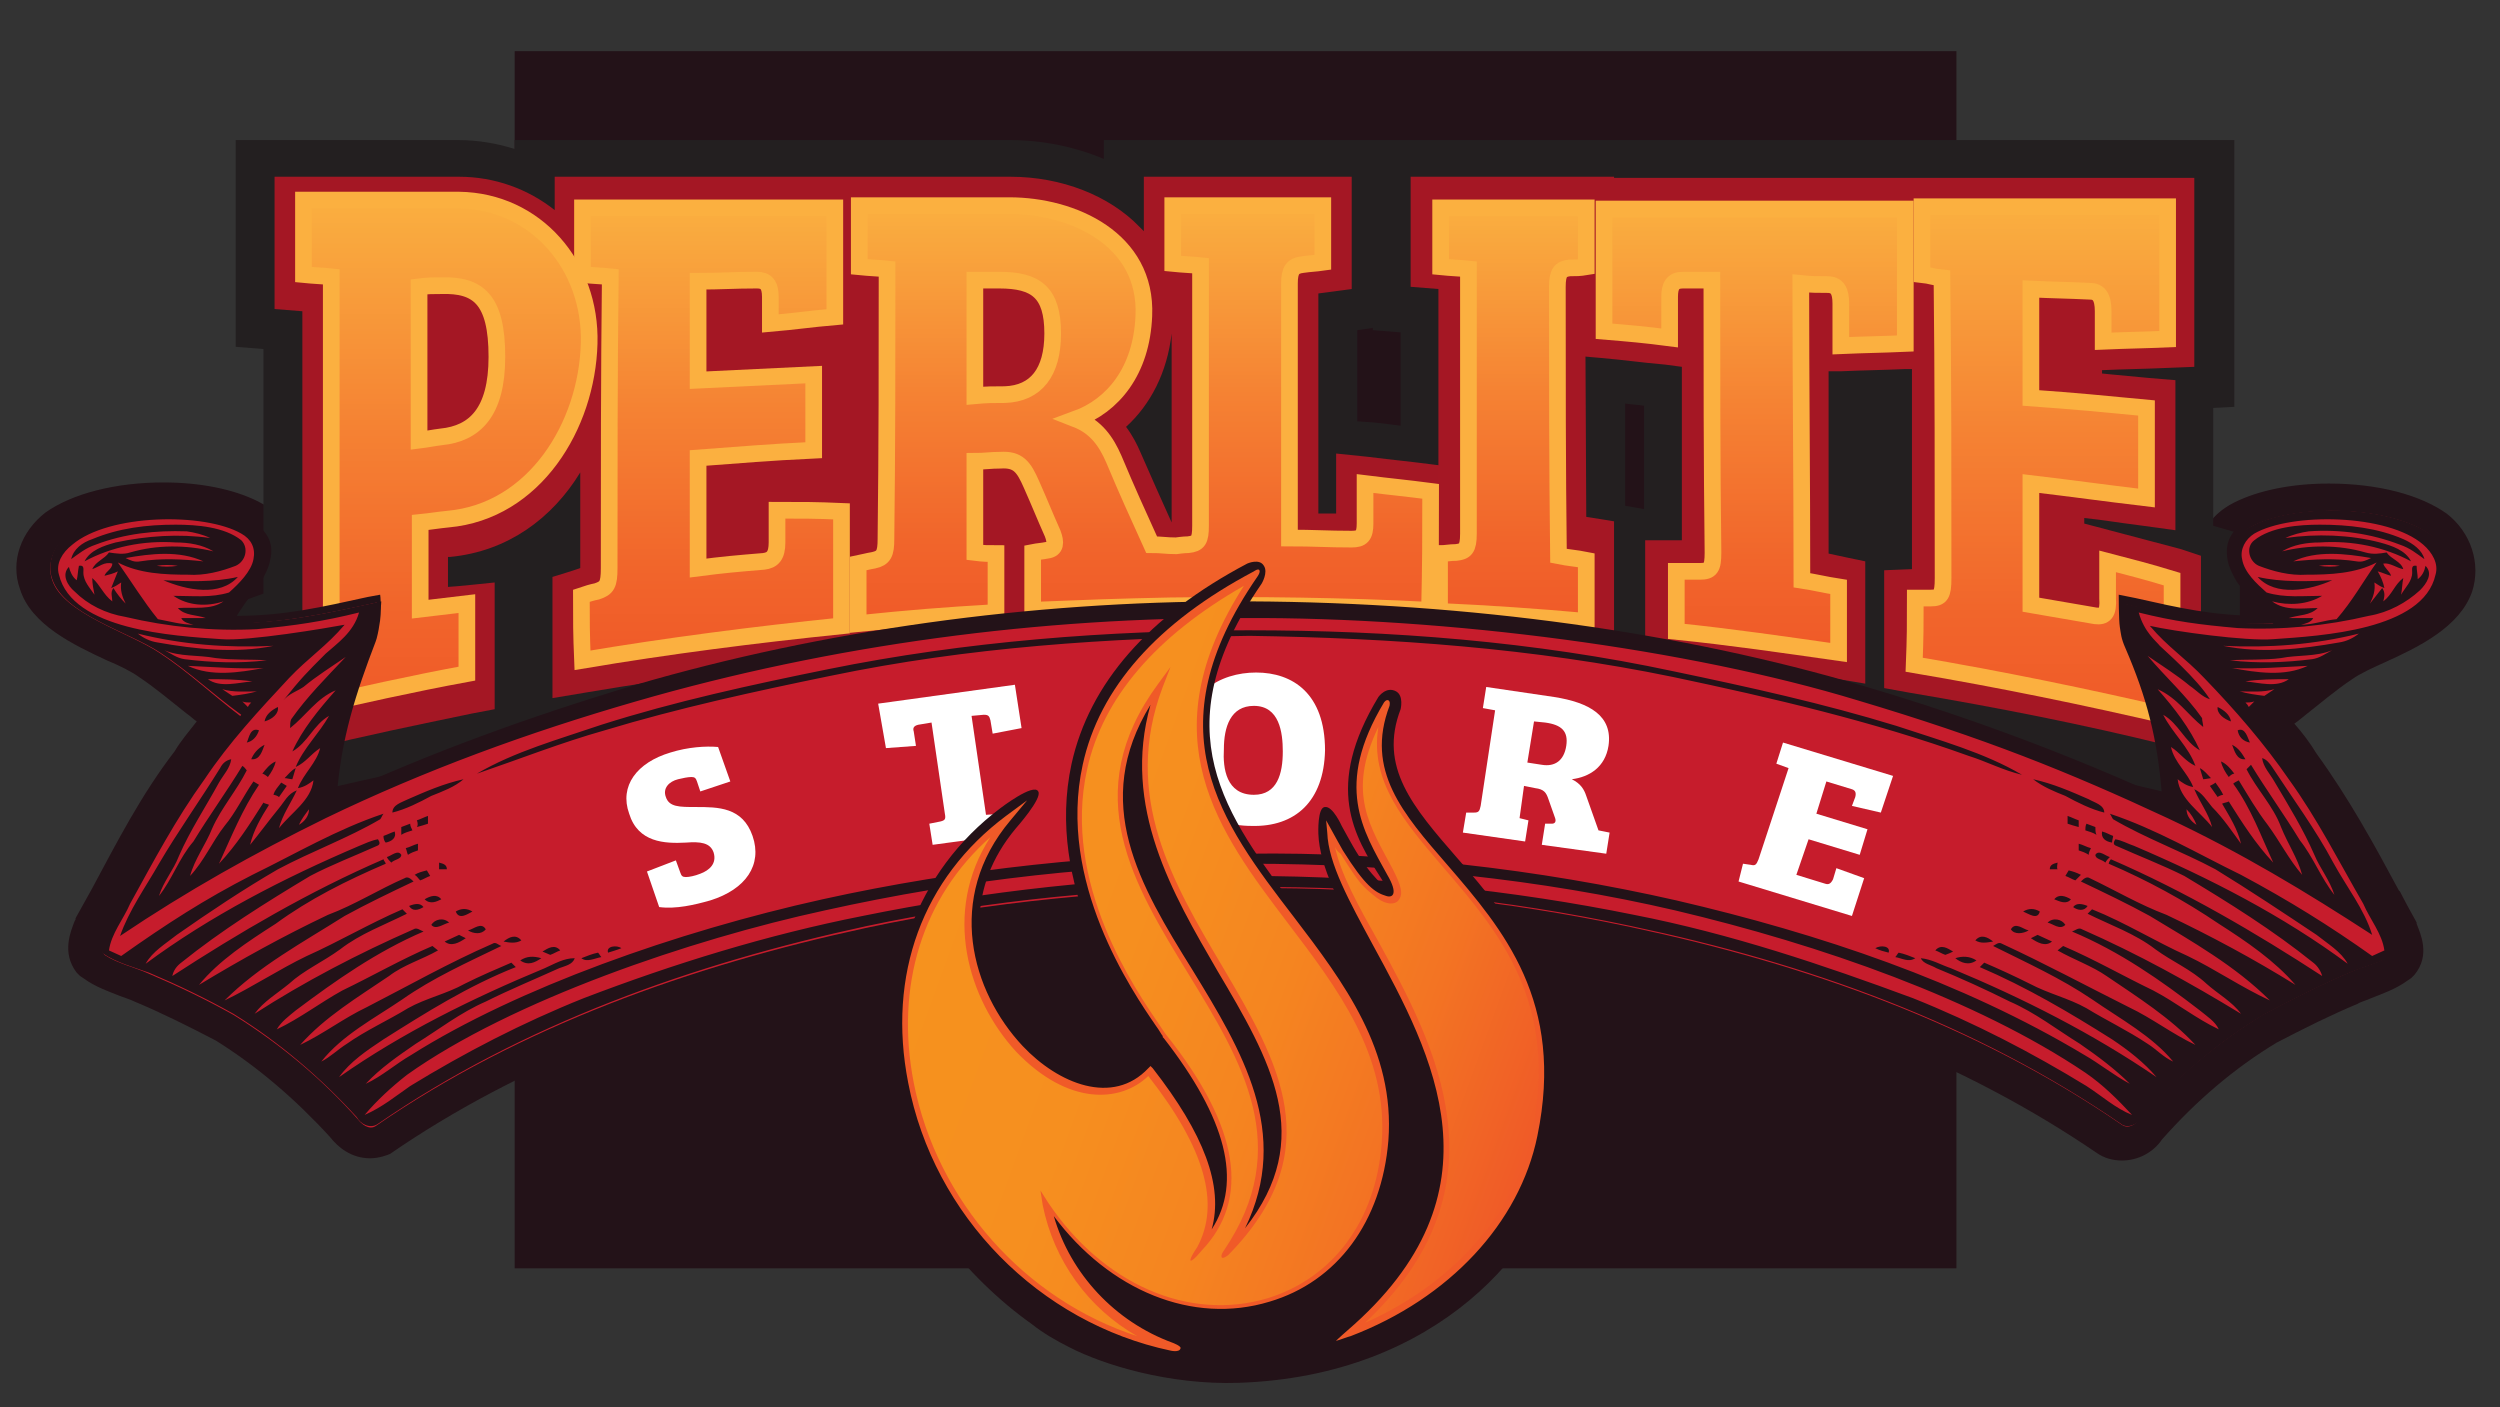 <?xml version="1.0" encoding="utf-8"?>
<!-- Generator: Adobe Illustrator 27.4.0, SVG Export Plug-In . SVG Version: 6.00 Build 0)  -->
<svg version="1.1" id="Layer_1" xmlns="http://www.w3.org/2000/svg" xmlns:xlink="http://www.w3.org/1999/xlink" x="0px" y="0px"
	 viewBox="0 0 224.9 126.6" style="enable-background:new 0 0 224.9 126.6;" xml:space="preserve">
<rect x="0" y="0" width="224.9" height="126.6" fill="#333333" stroke="none"/>
<style type="text/css">
	.st0{fill-rule:evenodd;clip-rule:evenodd;fill:#231218;}
	.st1{fill:#231F20;}
	.st2{fill:#A41724;}
	.st3{fill:#A51724;}
	.st4{fill:url(#SVGID_1_);stroke:#FBB040;stroke-width:1.5;stroke-miterlimit:10;}
	
		.st5{fill:url(#SVGID_00000029045894985565385370000004464996091279584680_);stroke:#FBB040;stroke-width:1.5;stroke-miterlimit:10;}
	
		.st6{fill:url(#SVGID_00000094596629006260725300000010204947773510356368_);stroke:#FBB040;stroke-width:1.5;stroke-miterlimit:10;}
	
		.st7{fill:url(#SVGID_00000075873068077401334520000002390900293666689681_);stroke:#FBB040;stroke-width:1.5;stroke-miterlimit:10;}
	
		.st8{fill:url(#SVGID_00000065035152902316800220000009711658421125064613_);stroke:#FBB040;stroke-width:1.5;stroke-miterlimit:10;}
	
		.st9{fill:url(#SVGID_00000097460162990779386420000002268184674973080981_);stroke:#FBB040;stroke-width:1.5;stroke-miterlimit:10;}
	.st10{fill-rule:evenodd;clip-rule:evenodd;fill:#C61C2C;}
	.st11{fill:#FFFFFF;}
	.st12{fill-rule:evenodd;clip-rule:evenodd;fill:url(#XMLID_00000006692234733985342140000005447642832632319645_);}
	.st13{fill:#F05A28;}
</style>
<rect x="46.3" y="4.6" class="st0" width="129.7" height="109.5"/>
<path class="st0" d="M132,78.2c-4.5-4.9-6.1-7.1-4.7-10.5l-4.7-3.1c-1.9,2.6-2.8,4.9-3.2,7c-1.9-2.9-3.3-5.8-3.8-8.8l-3.7,0.2
	c0.5-1.7,1.5-3.5,3.1-5.4l-3.2-4.8c-9.5,4.8-15.2,11.1-16.8,18.6c-0.5,2.5-0.6,4.9-0.4,7.1l-1.5-2c-8.9,6.3-14.9,14.8-13.1,24.8
	c1.2,6.6,7,13.7,12.8,17.8c1,0.8,2.2,1.5,3.4,2.1c3.1,1.6,9,3.4,15.2,3.2c18.1-0.6,27.5-12.3,29.4-20.6
	C143.6,90.9,136.9,83.6,132,78.2z M95.3,82.7c1.6,5.7,4.8,10.3,6.4,12.6l-0.2,0.2c-0.8,0.8-1.6,1.2-2.6,1.2c-2.1,0-4.3-1.8-5.3-4.4
	C92.5,89.3,93.1,85.9,95.3,82.7z"/>
<path class="st0" d="M33.3,104.2c-1.7,0-2.9-1-3.6-1.9c-3.1-3.4-6.6-6.4-10.3-8.7c-2.5-1.3-4.9-2.5-7.3-3.5
	c-0.4-0.2-0.8-0.3-1.3-0.5c-1-0.4-2.2-0.8-3.3-1.6l-0.3-0.2l-0.3-0.3c-1.4-1.8-0.5-3.8-0.2-4.6l0.1-0.2v-0.1c0.5-0.9,1-1.8,1.5-2.7
	c2.2-4.1,4.4-8.4,7.4-12.3c0.6-1,1.3-1.8,2-2.7c-0.3-0.2-0.6-0.5-0.9-0.7c-1.4-1.1-2.8-2.3-4.3-3.3c-0.7-0.5-1.7-1-2.9-1.5
	c-3-1.4-6.8-3.2-7.8-6.4c-0.9-2.5,0.1-5.2,2.3-6.9l0,0c2.4-1.7,6.3-2.7,10.6-2.7c3.3,0,6.3,0.6,8.5,1.7c2.4,1.2,3.5,3.3,3,5.7
	c-0.2,0.8-0.5,1.6-1,2.5l0,0c2.7-0.3,5.3-0.9,7.9-1.5l3.8-0.9l-0.2,3.7c0,1-0.4,2-0.7,2.6c0,0.1-0.1,0.2-0.1,0.3
	c-1.3,3.4-2.6,7.1-3.3,10.8c7.3-3.2,15.3-6,23.7-8.5c17-5,35.8-7.6,54.4-7.6c0.5,0,1,0,1.4,0c20.1,0.1,39.4,2.8,55.8,7.7
	c8.3,2.5,16.1,5.3,23.7,8.6c-0.7-3.8-2.1-7.5-3.4-10.9c0-0.1-0.1-0.2-0.1-0.3c-0.3-0.7-0.6-1.6-0.7-2.6l-0.2-3.7l3.9,0.9
	c2.6,0.6,5.2,1.2,7.9,1.5l0,0c-0.5-0.9-0.9-1.7-1-2.5c-0.5-2.4,0.6-4.5,3-5.7c2.2-1.1,5.2-1.7,8.5-1.7c4.4,0,8.2,1,10.6,2.7l0,0
	c2.2,1.7,3.1,4.5,2.3,7c-1.1,3.2-4.8,5-7.9,6.4c-1.1,0.5-2.2,1-2.9,1.5c-1.5,1-2.9,2.2-4.3,3.3c0,0-0.6,0.5-0.9,0.7
	c0.7,0.8,1.4,1.7,2,2.7c2.9,4,5.2,8.2,7.4,12.3l0.1,0.1c0.4,0.8,0.9,1.7,1.4,2.6l0.1,0.2v0.1c0.3,0.8,1.3,2.8-0.2,4.6l-0.3,0.3
	l-0.3,0.2c-1.1,0.8-2.3,1.2-3.3,1.6c-0.4,0.2-0.9,0.3-1.2,0.5c-2.4,1-4.8,2.2-7.3,3.5c-3.8,2.3-7.2,5.2-10.3,8.7
	c-0.8,1.2-2.2,1.9-3.6,1.9c-0.8,0-1.6-0.2-2.3-0.7c-11.6-7.9-25.6-13.6-43-17.3c-10.8-2.3-21.6-3.4-33-3.4h-0.8
	C100,83.1,88.3,84.2,78,86.5c-17.2,3.7-31.6,9.5-42.9,17.3C34.9,103.9,34.1,104.2,33.3,104.2z"/>
<path class="st1" d="M194.1,71.1c-7.2-1.7-14.6-3.3-22.9-4.7l-2.7-0.5l-4.1-0.6c-4.7-0.7-9.6-1.4-14.4-1.9l-4-0.4l-3.9-0.3
	c-4.2-0.4-8.4-0.7-12.7-0.9l-1.6-0.1c-5.2-0.3-10.7-0.4-16.3-0.4c-1.9,0-4,0-6.1,0c-4.7,0.1-7.2,0.2-12.2,0.4l-1.7,0.1L90,62
	c-4.8,0.3-7.2,0.5-11.9,0.9l-1.8,0.2c-7.2,0.7-14.8,1.7-22.9,3.1l-5.5,0.9L47,67.3L43.1,68c-4.8,0.9-9.6,2-14.4,3.1L21.2,73V54.3
	l2.5-0.9v-22l-2.5-0.2V12.6h20c1.8,0,3.5,0.3,5.1,0.8v-0.8h44.5c3,0,5.9,0.6,8.5,1.7v-1.7H201v24l-1.9,0.1v10.6l2.4,0.7v25
	L194.1,71.1z M147.9,45.8v-9.3c-0.6-0.1-1.1-0.1-1.7-0.2v9.2L147.9,45.8z M123.5,38c1,0.1,1.8,0.2,2.5,0.3v-8.4l-2.5-0.2v-0.2
	l-1.4,0.2v8.2L123.5,38z"/>
<path class="st2" d="M131.3,42.1l-2.3-0.3c-2.3-0.3-3.5-0.4-5.9-0.7l-2.9-0.3v5.4c-0.6,0-1.1,0-1.6,0V26.4l3-0.4V15.9h-18.7v4.9
	c-0.1-0.1-0.3-0.3-0.4-0.4c-2.7-2.8-7-4.5-11.6-4.5H74.8H49.9v3c-2.4-1.9-5.4-3-8.6-3H24.7v11.9l2.5,0.2v27.5
	c-0.2,0.1-2.5,0.9-2.5,0.9v11.8l3.2-0.8c4.8-1.2,9.7-2.2,14.5-3.2l2.1-0.4V52.4c0,0-3.8,0.4-4.2,0.4v-2.7c0.1,0,0.2,0,0.2,0
	c5.2-0.5,9.2-3.5,11.7-7.6v8.6c-0.2,0.1-2.5,0.8-2.5,0.8v10.9l3-0.5c8.3-1.4,15.8-2.4,23.2-3.1l1.7-0.2c4.8-0.5,7.2-0.7,12.1-1
	l1.7-0.1l1.7-0.1c5-0.2,7.5-0.3,12.3-0.4l0,0c2.1,0,4.1,0,6.1,0c5.9,0,11.6,0.1,17,0.4l2.7,0.1L131.3,42.1z M105.4,47L105.4,47
	c-1-2.2-1.7-3.8-2.8-6.3c-0.3-0.7-0.7-1.5-1.3-2.3c2.2-2,3.7-4.9,4.1-8.4C105.4,30,105.4,47,105.4,47z"/>
<g>
	<path class="st3" d="M142.4,56.9c-4.3-0.4-8.7-0.7-13.1-0.9l-2.5-0.1v-9.8l2.6-0.2V26c-0.1,0-2.5-0.2-2.5-0.2v-9.9h18.3v9.9
		l-2.6,0.2l0.1,20.5c0.1,0,2.5,0.4,2.5,0.4v10.2L142.4,56.9z"/>
</g>
<path class="st3" d="M196.2,49.4c-2.3-0.6-8.7-2.3-8.7-2.3v-0.5c1.9,0.2,2.2,0.3,5.3,0.7l2.9,0.4V34.2l-2.4-0.2
	c-3.3-0.3-4.2-0.4-4.2-0.4v-0.3c2.3-0.1,3.5-0.1,5.8-0.2l2.5-0.1V16H174h-1.8h-30.5v16l2.3,0.2c2.3,0.2,3.5,0.4,5.8,0.6l1.5,0.2
	v15.6c-0.2,0-3.3,0-3.3,0v10.3l2.3,0.2c4.8,0.5,9.7,1.1,14.5,1.9l3,0.5v-11c0,0-2.9-0.6-3.3-0.7V33.4h1.1c2.3-0.1,3.5-0.1,5.8-0.2
	h0.6v18l-2.5,0.1v10.6l2.2,0.4c8.3,1.4,15.8,2.9,23.1,4.7l3.2,0.8V50L196.2,49.4z"/>
<g>
	
		<linearGradient id="SVGID_1_" gradientUnits="userSpaceOnUse" x1="40.153" y1="682" x2="40.153" y2="727.7" gradientTransform="matrix(1 0 0 1 0 -664)">
		<stop  offset="0" style="stop-color:#FAAF40"/>
		<stop  offset="0.447" style="stop-color:#F58233"/>
		<stop  offset="0.799" style="stop-color:#F1652B"/>
		<stop  offset="1" style="stop-color:#F05A28"/>
	</linearGradient>
	<path class="st4" d="M27.3,57.2c0.6-0.2,0.9-0.3,1.4-0.5c0.9-0.3,1.1-0.8,1.1-2.4c0-9.8,0-19.6,0-29.4c-1-0.1-1.5-0.1-2.5-0.2
		c0-2.7,0-4,0-6.7c4.7,0,9.3,0,14,0c6.9,0.1,11.9,5.9,11.7,12.9c-0.2,7.4-4.9,15.1-12.7,15.8c-1,0.1-1.5,0.2-2.5,0.3
		c0,3.1,0,4.7,0,7.8c1.7-0.2,2.5-0.3,4.2-0.5c0,2.5,0,3.8,0,6.3c-4.9,0.9-9.8,2-14.6,3.1C27.3,61.2,27.3,59.9,27.3,57.2z M39.7,39.3
		c3-0.3,5-2.2,5-7.2c0-5.2-1.7-6.5-5-6.4c-0.8,0-1.2,0-2,0.1c0,4.6,0,9.2,0,13.8C38.5,39.5,38.9,39.4,39.7,39.3z"/>
	
		<linearGradient id="SVGID_00000016798117632678942730000002787895489546721450_" gradientUnits="userSpaceOnUse" x1="64" y1="682.64" x2="64" y2="723.34" gradientTransform="matrix(1 0 0 1 0 -664)">
		<stop  offset="0" style="stop-color:#FAAF40"/>
		<stop  offset="0.447" style="stop-color:#F58233"/>
		<stop  offset="0.799" style="stop-color:#F1652B"/>
		<stop  offset="1" style="stop-color:#F05A28"/>
	</linearGradient>
	
		<path style="fill:url(#SVGID_00000016798117632678942730000002787895489546721450_);stroke:#FBB040;stroke-width:1.5;stroke-miterlimit:10;" d="
		M52.3,53.6c0.6-0.2,0.9-0.3,1.4-0.4c0.9-0.3,1.1-0.6,1.1-2.1c0-8.7,0-17.5,0.1-26.2c-1-0.1-1.5-0.1-2.5-0.2c0-2.4,0-3.6,0-6
		c7.6,0,15.2,0,22.7,0c0,3.9,0,5.9,0,9.8c-2.3,0.2-3.5,0.4-5.8,0.6c0-1,0-1.4,0-2.4c0-1.1-0.4-1.5-1.2-1.5c-2.1,0-3.2,0.1-5.3,0.1
		c0,3.6,0,5.3,0,8.9c4.2-0.2,6.3-0.3,10.4-0.5c0,2.7,0,4.1,0,6.8c-4.2,0.2-6.3,0.4-10.4,0.7c0,4,0,5.9,0,9.9
		c2.3-0.3,3.5-0.4,5.9-0.6c0.8-0.1,1.2-0.5,1.2-1.7s0-1.7,0-2.9c2.3,0,3.5,0,5.8,0.1c0,4.1,0,6.2,0,10.3c-7.8,0.8-15.6,1.8-23.3,3.1
		C52.3,57,52.3,55.9,52.3,53.6z"/>
	
		<linearGradient id="SVGID_00000160888599878302406810000013025938261808310915_" gradientUnits="userSpaceOnUse" x1="102.95" y1="682.64" x2="102.95" y2="720.18" gradientTransform="matrix(1 0 0 1 0 -664)">
		<stop  offset="0" style="stop-color:#FAAF40"/>
		<stop  offset="0.447" style="stop-color:#F58233"/>
		<stop  offset="0.799" style="stop-color:#F1652B"/>
		<stop  offset="1" style="stop-color:#F05A28"/>
	</linearGradient>
	
		<path style="fill:url(#SVGID_00000160888599878302406810000013025938261808310915_);stroke:#FBB040;stroke-width:1.5;stroke-miterlimit:10;" d="
		M128.7,44.2c-2.3-0.3-3.5-0.4-5.9-0.7c0,1.5,0,2.2,0,3.6c0,1.1-0.3,1.4-1.2,1.4c-2.2,0-3.4-0.1-5.6-0.1c0-7.6,0-15.2,0-22.9
		c0-1.2,0.3-1.6,1.2-1.7c0.7-0.1,1.1-0.1,1.8-0.2c0-2,0-3,0-5.1c-4.5,0-9,0-13.5,0c0,2.1,0,3.1,0,5.2c1,0.1,1.5,0.1,2.5,0.2
		c0,7.8,0,15.6,0,23.4c0,1.3-0.2,1.6-1.1,1.7c-0.4,0-1.1,0.1-1.1,0.1c-0.9,0-1.3-0.1-2.2-0.1c-1.4-3.1-2.1-4.6-3.4-7.7
		c-0.7-1.6-1.6-2.9-3.4-3.6c3.3-1.2,5.9-4.3,6.1-9.3c0.3-6.9-6.4-9.9-12.1-9.9c-4.5,0-9,0-13.5,0c0,2.2,0,3.3,0,5.5
		c1,0.1,1.5,0.1,2.5,0.2c0,8.1,0,16.2-0.1,24.3c0,1.3-0.2,1.7-1.1,1.9c-0.6,0.1-0.9,0.2-1.4,0.3c0,2.2,0,3.2,0,5.4
		c4.9-0.5,7.4-0.7,12.4-1c0-2.1,0-3.2,0-5.3c-0.7,0-1.1,0-1.9-0.1c0-3.3,0-4.9,0-8.2c0.9,0,1.4-0.1,2.3-0.1c1.6-0.1,2.1,0.6,2.8,2.2
		c0.8,1.8,1.1,2.6,1.9,4.4c0.3,0.8,0.3,1.4-0.5,1.5c-0.5,0.1-0.8,0.1-1.3,0.2c0,2.1,0,3.1,0,5.2c5-0.2,7.5-0.3,12.4-0.4l0,0
		c7.8-0.1,15.6,0,23.3,0.4C128.7,50.6,128.7,48.5,128.7,44.2z M90.4,35.5c-1.1,0-1.6,0-2.7,0.1c0-4.2,0-6.3,0-10.4
		c0.9,0,1.3,0,2.2,0c3.3,0,4.8,1.1,4.8,4.8C94.7,33.5,93.2,35.4,90.4,35.5z"/>
	
		<linearGradient id="SVGID_00000178925234305339433660000011161100671190619520_" gradientUnits="userSpaceOnUse" x1="136.1" y1="682.63" x2="136.1" y2="719.91" gradientTransform="matrix(1 0 0 1 0 -664)">
		<stop  offset="0" style="stop-color:#FAAF40"/>
		<stop  offset="0.447" style="stop-color:#F58233"/>
		<stop  offset="0.799" style="stop-color:#F1652B"/>
		<stop  offset="1" style="stop-color:#F05A28"/>
	</linearGradient>
	
		<path style="fill:url(#SVGID_00000178925234305339433660000011161100671190619520_);stroke:#FBB040;stroke-width:1.5;stroke-miterlimit:10;" d="
		M132.1,24.2c-1-0.1-1.5-0.1-2.5-0.2c0-2.1,0-3.2,0-5.3c4.4,0,8.8,0,13.1,0c0,2.1,0,3.2,0,5.3c-0.6,0.1-0.9,0.1-1.5,0.1
		c-0.8,0.1-1.1,0.4-1.1,1.7c0,8.1,0,16.2,0.1,24.2c1,0.2,1.5,0.2,2.5,0.4c0,2.2,0,3.3,0,5.5c-4.4-0.4-8.8-0.7-13.2-0.9
		c0-2.1,0-3.2,0-5.2c0.6,0,0.9-0.1,1.5-0.1c0.8-0.1,1.1-0.3,1.1-1.7C132.1,40,132.1,32.1,132.1,24.2z"/>
	
		<linearGradient id="SVGID_00000137851457647074014960000003738280774314396823_" gradientUnits="userSpaceOnUse" x1="157.85" y1="682.63" x2="157.85" y2="722.58" gradientTransform="matrix(1 0 0 1 0 -664)">
		<stop  offset="0" style="stop-color:#FAAF40"/>
		<stop  offset="0.447" style="stop-color:#F58233"/>
		<stop  offset="0.799" style="stop-color:#F1652B"/>
		<stop  offset="1" style="stop-color:#F05A28"/>
	</linearGradient>
	
		<path style="fill:url(#SVGID_00000137851457647074014960000003738280774314396823_);stroke:#FBB040;stroke-width:1.5;stroke-miterlimit:10;" d="
		M154,25.2c-1.1,0-1.6,0-2.6,0c-0.9,0-1.2,0.5-1.2,1.5c0,1.5,0,2.2,0,3.7c-2.3-0.3-3.5-0.4-5.9-0.6c0-4.4,0-6.6,0-11
		c9,0,18.1,0,27.1,0c0,4.8,0,7.2,0,12.1c-2.3,0.1-3.5,0.1-5.8,0.2c0-1.5,0-2.3,0-3.8c0-1.1-0.3-1.7-1.2-1.7c-1,0-1.4,0-2.4-0.1
		c0,8.9,0.1,17.8,0.1,26.7c1.3,0.2,2,0.4,3.3,0.6c0,2.3,0,3.5,0,5.9c-4.9-0.7-9.7-1.4-14.6-1.9c0-2.2,0-3.3,0-5.4c0.9,0,1.3,0,2.1,0
		c1,0,1.2-0.3,1.2-1.7C154,41.4,154,33.3,154,25.2z"/>
	
		<linearGradient id="SVGID_00000179623784301066964570000004385472799818706061_" gradientUnits="userSpaceOnUse" x1="183.8" y1="682.6" x2="183.8" y2="728.35" gradientTransform="matrix(1 0 0 1 0 -664)">
		<stop  offset="0" style="stop-color:#FAAF40"/>
		<stop  offset="0.447" style="stop-color:#F58233"/>
		<stop  offset="0.799" style="stop-color:#F1652B"/>
		<stop  offset="1" style="stop-color:#F05A28"/>
	</linearGradient>
	
		<path style="fill:url(#SVGID_00000179623784301066964570000004385472799818706061_);stroke:#FBB040;stroke-width:1.5;stroke-miterlimit:10;" d="
		M172.3,53.8c0.6,0,0.9,0,1.4,0c0.9,0,1.1-0.3,1.1-1.8c0-9,0-18-0.1-27c-1-0.1-0.9-0.2-1.8-0.3c0-2.4,0-3.6,0-6.1
		c7.6,0,14.5,0,22.1,0c0,4.8,0,7.1,0,11.9c-2.3,0.1-3.5,0.1-5.8,0.2c0-1.1,0-1.6,0-2.7c0-1.3-0.4-1.8-1.2-1.8
		c-2.1-0.1-3.2-0.1-5.3-0.2c0,3.9,0,5.9,0,9.8c4.2,0.3,6.2,0.5,10.4,0.9c0,3.3,0,4.9,0,8.1c-4.2-0.5-6.2-0.8-10.4-1.3
		c0,4.3,0,6.5,0,10.9c2.3,0.4,3.5,0.6,5.8,1c0.8,0.1,1.2-0.2,1.1-1.6c0-1.3,0-2,0-3.3c2.3,0.6,3.5,0.9,5.8,1.6c0,5,0,7.5,0,12.4
		c-7.7-1.8-15.5-3.4-23.2-4.7C172.3,57.3,172.3,56.2,172.3,53.8z"/>
</g>
<path class="st0" d="M33.3,102.2c-0.8,0-1.5-0.5-1.8-1.1c-3.3-3.7-6.9-6.8-10.9-9.2c-2.5-1.4-5.1-2.6-7.5-3.6
	c-0.4-0.2-0.9-0.4-1.4-0.5c-0.9-0.3-1.9-0.7-2.8-1.3l-0.1-0.1l-0.1-0.1c-0.7-0.9-0.2-2,0.1-2.7l0.1-0.1l0,0c0.5-0.9,1-1.8,1.4-2.7
	c2.2-4.1,4.4-8.3,7.2-12.1c0.6-0.9,1.3-1.8,2-2.6c0.4-0.5,0.8-0.9,1.1-1.4c-0.8-0.6-1.6-1.3-2.4-1.9c-1.4-1.2-2.9-2.3-4.4-3.4
	c-0.8-0.5-1.9-1.1-3.1-1.7c-2.8-1.3-6-2.8-6.8-5.2c-0.6-1.7,0.1-3.7,1.6-4.8c2-1.5,5.5-2.3,9.4-2.3c2.9,0,5.7,0.5,7.5,1.4
	c1.6,0.8,2.3,2,1.9,3.6c-0.1,0.6-0.4,1.2-0.8,1.9l0,0l0,0c-0.2,0.3-0.4,0.5-0.6,0.8c-0.6,0.8-1.1,1.5-1.6,2.3
	c4.3,0,7.7-0.8,11.8-1.7l1.1-0.2c0,0,0.2,1.4-0.1,2.9c0,0.1-0.2,1.1-0.3,1.3c-1.8,4.7-3.1,8.7-3.5,13.9c8.2-3.8,17.2-7.1,26.9-10
	c16.8-4.9,35.4-7.5,53.8-7.5c0.5,0,0.9,0,1.4,0c19.9,0.1,39,2.8,55.2,7.6c9.5,2.8,18.3,6.1,26.9,10c-0.4-5.3-1.4-9-3.3-13.4
	c-0.4-0.9-0.4-1.3-0.5-1.9c-0.1-0.6-0.1-2.9-0.1-2.9l1.5,0.3c4,0.9,7,1.6,11.3,1.6c-0.5-0.8-1-1.5-1.6-2.3c-0.2-0.3-0.4-0.5-0.6-0.8
	l0,0l0,0c-0.4-0.7-0.7-1.3-0.8-1.9c-0.3-1.6,0.3-2.8,1.9-3.6c1.8-0.9,4.6-1.4,7.5-1.4c3.8,0,7.3,0.9,9.3,2.3
	c1.5,1.2,2.2,3.1,1.6,4.8c-0.8,2.4-4,3.9-6.8,5.2c-1.2,0.6-2.3,1.1-3.1,1.7c-1.6,1-3,2.2-4.4,3.4c-0.8,0.6-1.6,1.3-2.4,1.9
	c0.4,0.5,0.8,1,1.1,1.4c0.7,0.8,1.4,1.7,2,2.6c2.9,3.9,5.1,8.1,7.2,12.2c0.5,0.9,0.9,1.8,1.4,2.7v0.1v0.1c0.3,0.7,0.8,1.8,0.1,2.7
	l-0.1,0.1l-0.1,0.1c-0.9,0.6-1.8,0.9-2.8,1.3c-0.5,0.2-1,0.3-1.4,0.5c-2.4,1-5,2.3-7.5,3.6c-4,2.4-7.7,5.5-10.9,9.2
	c-0.4,0.6-1.1,1.1-1.8,1.1c-0.4,0-0.7-0.1-1-0.3c-11.8-8.1-26.1-13.9-43.9-17.7c-10.9-2.3-21.9-3.5-33.4-3.5h-0.8
	C100.3,80.8,88.5,82,78,84.2c-17.5,3.8-32.2,9.7-43.7,17.6C34,102.1,33.6,102.2,33.3,102.2L33.3,102.2z"/>
<path class="st10" d="M9.6,83.9c-0.3,0.6-0.7,1.4-0.2,2c1.2,0.8,2.7,1.1,4,1.7c2.6,1.1,5.1,2.3,7.6,3.7c4.2,2.6,8,5.8,11.2,9.4l0,0
	l0,0c0.3,0.4,1,1,1.6,0.6l0,0l0,0c12.9-8.9,28.3-14.4,44-17.8c11.1-2.4,23-3.5,34.5-3.6c11.7-0.1,23.1,1.1,34.4,3.5
	c16,3.4,31.1,8.8,44.2,17.8c0.6,0.4,1.3-0.1,1.6-0.6l0,0l0,0c3.2-3.6,6.9-6.8,11.2-9.4c2.5-1.3,5-2.6,7.6-3.7c1.3-0.6,2.9-0.9,4-1.7
	c0.5-0.6,0.1-1.4-0.2-2c-2.7-5-5.2-10.1-8.6-14.8c-1-1.6-2.4-3-3.5-4.5l-0.1-0.1l0.1-0.1c2.5-1.9,4.7-3.9,7.3-5.7
	c2.7-1.8,8.6-3.5,9.6-6.5c0.5-1.4-0.1-3-1.3-4c-3.6-2.6-11.9-2.8-15.9-0.8c-1.2,0.6-1.8,1.5-1.5,2.8c0.1,0.6,0.4,1.2,0.7,1.7
	c0.9,1.3,2,2.7,2.7,4.1l0.1,0.2h-0.3c-4.7,0.2-8.6-0.7-13.1-1.7c0,0.8-0.2,1.3,0,2c2,5.3,3.9,10.6,4.1,16.2v0.3l-0.3-0.1
	c-9-4.2-18.2-7.6-27.8-10.5c-17.4-5.2-36.7-7.4-55-7.5c-18.5-0.1-37.3,2.3-54.9,7.5c-9.5,2.8-18.9,6.2-27.8,10.4l-0.3,0.1v-0.3
	c0.2-5.6,2-10.8,4-16.1c0.3-0.7,0.6-1.4,0.6-2.2c-4.5,1-9.1,2-13.8,1.9h-0.3L20,56c0.7-1.5,1.7-2.8,2.7-4.1c0.3-0.5,0.6-1.1,0.7-1.7
	c0.3-1.2-0.3-2.1-1.5-2.8c-4-2-12.3-1.8-15.9,0.8c-1.2,1-1.8,2.6-1.3,4c1,3,6.9,4.7,9.6,6.5c2.6,1.7,4.8,3.8,7.3,5.7l0.1,0.1
	l-0.1,0.1c-1.1,1.5-2.4,2.9-3.5,4.5C14.8,73.8,12.3,78.9,9.6,83.9L9.6,83.9z"/>
<path class="st0" d="M112.3,56.7c-12.6,0-25.5,1-37.8,3.5c-6.9,1.4-13.8,2.9-20.4,5c-3.8,1.3-7.8,2.4-11.2,4.4
	c3.8-1.3,7.6-2.8,11.5-3.9c6.6-2,13.5-3.5,20.3-4.9c12.5-2.6,24.9-3.4,37.7-3.6c12.9,0.2,25.5,1.1,38.1,3.7c9,1.9,18,4,26.6,7.1
	c1.6,0.5,3.1,1.3,4.8,1.7c-3.4-2-7.4-3.1-11.3-4.4c-6.5-2-13.3-3.5-20-4.9C138,57.7,125.1,56.7,112.3,56.7L112.3,56.7z M200.7,64.9
	c-0.1-0.6-0.6-1-1.2-1.3C199.4,64.2,200.1,64.7,200.7,64.9z M202.4,66.8c-0.2-0.4-0.4-1.4-1.1-1.1C201.4,66.3,201.8,66.7,202.4,66.8
	z M202,68.3c-0.3-0.5-0.6-1-1.2-1.3C201,67.5,201.2,68.4,202,68.3z M201,69.6c-0.3-0.4-0.7-0.9-1.2-1.1c0.1,0.5,0.4,1,0.7,1.4
	C200.6,69.8,200.8,69.6,201,69.6z M198.9,70c-0.3-0.3-0.6-0.7-1-0.9c0.1,0.3,0.2,0.7,0.3,1C198.4,70.1,198.8,70,198.9,70z
	 M187.9,71.9c-1.6-0.7-3.2-1.4-5-1.8c0.9,0.7,1.9,1.1,2.9,1.5c1.1,0.6,2.3,1.2,3.5,1.5C189.3,72.4,188.4,72.2,187.9,71.9z
	 M199.3,70.4c-0.1,0.1-0.3,0.2-0.5,0.3c0.2,0.3,0.5,0.7,0.7,1c0.1-0.1,0.4-0.2,0.5-0.2C199.8,71.1,199.6,70.8,199.3,70.4z M187,73.8
	c-0.3-0.1-0.7-0.3-1-0.4c0,0.2,0,0.5,0,0.7c0.3,0.1,0.6,0.2,1,0.3C187,74.3,187,74,187,73.8z M188.5,74.4c-0.3-0.1-0.5-0.2-0.8-0.3
	c-0.1,0.2-0.1,0.4-0.1,0.6c0.3,0.1,0.7,0.2,1,0.4C188.5,74.9,188.5,74.7,188.5,74.4z M190.1,75.2c-0.3-0.1-0.6-0.3-1-0.4
	c-0.1,0.6,0.3,0.9,0.9,1C190,75.6,190.1,75.3,190.1,75.2z M188.1,76.3c-0.4-0.1-0.7-0.3-1.1-0.4c0,0.1,0,0.4,0,0.6
	c0.3,0.1,0.6,0.2,0.9,0.4C187.9,76.7,188,76.5,188.1,76.3z M189.8,77.1c-0.4-0.1-1-0.7-1.3-0.2c0,0.4,0.6,0.4,0.9,0.7
	C189.5,77.4,189.6,77.3,189.8,77.1z M185.1,77.6c-0.4,0.1-0.7,0.2-0.7,0.6c0.2,0,0.5,0,0.7,0C185,78.1,185.1,77.7,185.1,77.6z
	 M187.2,78.7c-0.4-0.2-0.7-0.3-1.1-0.4c-0.1,0.2-0.2,0.3-0.3,0.5c0.3,0.1,0.6,0.3,0.9,0.4C186.9,79,187.1,78.8,187.2,78.7z
	 M186.3,80.9c-0.5-0.3-1.1-0.5-1.5,0C185.3,81.1,185.9,81.4,186.3,80.9z M187.8,81.5c-0.5-0.2-1-0.3-1.3,0.1
	C186.9,81.9,187.5,82,187.8,81.5z M183.5,82c-0.5-0.3-1-0.3-1.5,0C182.5,82.2,183.3,82.8,183.5,82z M185.8,83.2
	c-0.3-0.5-1.1-0.7-1.6-0.2C184.7,83.1,185.3,83.7,185.8,83.2z M182.5,83.7c-0.5-0.1-1.2-0.8-1.6-0.1C181.2,84.1,182,84,182.5,83.7z
	 M184.6,84.7c-0.4-0.2-0.9-0.4-1.3-0.6c-0.2,0.1-0.4,0.2-0.6,0.3C183.3,84.8,184,85.2,184.6,84.7z M179.3,84.7
	c-0.5-0.4-1.1-0.7-1.6-0.1C178.2,84.9,178.7,84.8,179.3,84.7z M175.7,85.6c-0.5-0.3-1.1-0.7-1.6-0.1c0.3,0.1,0.6,0.3,0.9,0.4
	C175.3,85.8,175.5,85.7,175.7,85.6z M169.9,85.7c0.2-0.6-0.7-0.7-1.2-0.4C169.1,85.5,169.5,85.6,169.9,85.7z M172.3,86.2
	c-0.5-0.2-1-0.4-1.5-0.5c-0.1,0.1-0.2,0.3-0.3,0.4C171.1,86.2,171.7,86.6,172.3,86.2z M177.8,86.4c-0.6-0.4-1.3-0.4-1.9-0.2
	C176.4,86.6,177.1,86.9,177.8,86.4z M197.6,74.2L197.6,74.2c-0.5-0.3-0.9-0.8-0.9-1.4C197.1,73.2,197.4,73.7,197.6,74.2z
	 M202.8,63.1L202.8,63.1c-0.2,0.2-0.3,0.3-0.5,0.5c-0.1-0.2-0.2-0.3-0.3-0.4C202.2,63.2,202.5,63.2,202.8,63.1z M204.6,62L204.6,62
	c-0.3,0.2-0.6,0.4-0.9,0.6c-0.8-0.1-1.5-0.2-2.2-0.4C202.5,62.2,203.6,62.3,204.6,62z M205.9,61.1L205.9,61.1
	c-1.1,0.8-2.7,0.3-3.9,0.2C203.2,61.1,204.6,61.1,205.9,61.1z M207.6,59.9L207.6,59.9c-2.1,1-4.6,0.6-6.8,0.2
	C203.1,60.2,205.4,60,207.6,59.9z M209.8,58.5L209.8,58.5c-0.6,0.3-1.1,0.7-1.8,0.8c-2.4,0.3-4.9,0.4-7.4,0.1c1.5-0.1,3.1,0,4.6-0.2
	C206.7,58.9,208.3,59.1,209.8,58.5z M212.2,57L212.2,57c-0.5,0.4-1.1,0.7-1.8,0.8c-3.4,0.6-7,1-10.4,0.3
	C204.1,58.3,208.2,58,212.2,57z M210.5,50.9L210.5,50.9c-0.6,0.1-1.2,0.1-1.9,0C209.2,50.8,209.9,50.8,210.5,50.9z M213.3,50.2
	L213.3,50.2c-0.4,0.2-0.8,0.4-1.3,0.3c-1.9-0.3-3.8-0.2-5.7,0C208.4,49.5,211,49.8,213.3,50.2z M112.3,77.7
	c13.1,0,26.4,1.4,38.4,4.2c13.1,3.1,27.1,8,36.9,14.6c1.6,1.1,2.9,2.4,4.2,3.8c-1.5-0.6-2.7-1.7-4.1-2.6c-4.9-3-10.1-5.7-15.6-7.9
	c-8.1-3-16.4-5.8-25.1-7.5c-10.8-2.2-22.8-3.5-34.8-3.5c-11.9,0-23.8,1.4-34.6,3.6c-8.6,1.7-17,4.3-25.1,7.4
	C47,92,41.8,94.7,36.9,97.7c-1.3,0.9-2.5,1.9-4.1,2.6c1.1-1.3,2.4-2.5,3.8-3.6C46,90,62.2,84.5,74.2,81.9
	C86.8,79.1,99.3,77.7,112.3,77.7z M167.1,63c11.4,3.4,18.9,6.4,27.9,10.6c6.6,3.1,12.4,6.6,18.4,10.5c-0.7-2.3-2.3-4.3-3.5-6.5
	c-1.6-3-3.6-5.7-5.5-8.6c-0.2-0.3-0.5-0.7-0.9-0.8c0.1,0.8,0.7,1.4,1.1,2.1c1.3,2.2,2.6,4.3,3.6,6.6c0.5,1.2,1.4,2.3,1.8,3.6
	c-1.2-1.5-1.9-3.4-3.1-4.9c-1.4-2.3-3-4.5-4.4-6.8c-0.1,0.1-0.3,0.3-0.4,0.4c0.9,1.8,2.4,3.3,3.1,5.2c0.6,1.5,1.5,2.8,1.9,4.3
	c-1.2-1.4-2-3-3.1-4.5c-1-1.3-1.8-2.7-2.6-4c-0.2,0.1-0.4,0.2-0.5,0.3c1.6,2.2,2.5,4.7,3.6,7.1c-1.6-1.7-2.8-3.6-4-5.5
	c-0.2,0.1-0.4,0.1-0.6,0.2c0.7,1.2,1.4,2.3,1.7,3.6c-0.8-1.1-1.6-2.3-2.6-3.3c-0.5-0.6-0.9-1.3-1.6-1.6c0.5,1.2,1.3,2.2,1.6,3.4
	c-1.1-1.4-2.9-2.5-3.1-4.3c0.4,0.3,0.8,0.6,1.4,0.7c-0.5-1.3-1.7-2.2-2-3.6c0.8,0.5,1.3,1.3,2.2,1.7c-0.6-1.7-2.1-3-2.9-4.6
	c1.4,0.8,1.9,2.4,3.3,3.2c-0.9-2-2.3-3.8-3.8-5.5c1.8,0.8,2.7,2.3,4.1,3.4c0-0.3-0.1-0.5-0.1-0.8c-1.4-2-3.3-3.7-4.9-5.6
	c1.3,0.9,2.6,1.7,3.8,2.7c0.6,0.4,1.1,1,1.8,1.2c-1.2-1.9-4.1-4.4-4.5-4.8c-0.3-0.4-1.4-1.2-1.9-3c3.2,0.8,5.5,1.1,8.9,1.4
	c4,0.2,8-0.2,11.8-1.1c1.8-0.3,3.4-1.2,4.6-2.3c0.6-0.6,1.2-1.5,0.5-2.2c-0.1,0.5-0.3,0.9-0.7,1.2c0-0.4-0.1-0.8-0.1-1.2
	c-0.5-0.1-0.4,0.3-0.4,0.6c0,0.8-0.6,1.3-1,2c0.1-0.5,0.1-1,0.2-1.5c-0.8,0.6-1,1.5-1.8,2.1c0.1-0.4,0.2-0.8-0.1-1.2
	c-0.4,0.5-0.7,0.9-1.1,1.4c0.3-0.6,0.5-1.2,0.4-1.9c0.3,0.2,0.6,0.4,0.9,0.5c-0.1-0.5-0.3-1-0.6-1.5c0.4,0.1,0.8,0.3,1.2,0.4
	c-0.1-0.4-0.6-0.7-0.7-1.1c0.6-0.1,1.2,0.4,1.8,0.5c-0.2-0.7-1.1-0.9-1.5-1.5c-0.6,0.1-1.2,0.2-1.9,0c-2.4-0.7-5.1-0.7-7.5-0.1
	c1-0.6,2.2-0.8,3.4-0.8c2.9-0.2,5.8,0.4,8.2,1.7c-0.5-1-1.7-1.4-2.8-1.7c-2.7-0.7-5.7-0.8-8.5-0.4c0.6-0.3,1.4-0.5,2.1-0.6
	c2.8-0.2,5.6,0.2,8.2,1.2c0.9,0.3,1.5,0.8,2.2,1.3c-0.2-0.8-1-1.4-1.9-1.8c-2.3-1-4.9-1.3-7.5-1.3c-1.9,0-4.4,0.2-5.9,1.4
	c-0.8,0.6-0.5,1.9,0.4,2.3c1.3,0.5,2.8,0.9,4.3,0.8c2.1,0,4.4-0.1,6.3-1.1c-1.2,1.7-2.2,3.5-3.6,5.1c-1.1,0.1-2.1,0.5-3.2,0.5
	c0.4-0.1,0.9-0.2,1.1-0.6c-0.7,0-1.5,0-2.2,0c0.9-0.3,1.9-0.2,2.6-0.9c-1.4,0-2.9,0.3-4.1-0.6c1.5,0.4,3.2,0.3,4.5-0.5
	c-1.7,0-3.4,0.2-5-0.3c-0.9-0.8-2-1.8-2.2-3c-0.2-0.9,0.3-1.8,1.1-2.3c3.3-1.9,12-1.8,15.2,1c0.8,0.7,1.4,1.7,1.1,2.7
	c-1.1,5-10.3,5.5-14.6,5.8c-2.4,0.2-8.9-0.7-11.1-1.2c1.6,1.9,3.2,2.9,4.9,4.7c2.8,2.9,5.4,5.9,7.6,9.1c2.6,3.6,4.5,7.4,6.7,11.2
	c0.6,1.4,1.7,2.7,1.9,4.2c-0.4,0.2-0.7,0.3-1.1,0.5c-3.8-2.7-7.5-5-11.8-7.3c-3.9-1.9-7.6-4.1-11.8-5.5c0.1,0.1,0.2,0.4,0.3,0.5
	c2.9,1.7,6.2,2.9,9.2,4.5c3.1,1.9,6.1,3.9,9.1,5.9c1,0.8,2.2,1.5,2.8,2.6c-5.8-4.3-12.4-7.7-19.2-10.6c-0.6-0.2-1.1-0.5-1.7-0.6
	c-0.2,0.3-0.2,0.5,0.1,0.6c2,0.9,4.1,1.7,6.1,2.7c4,2.4,8,4.9,11.6,7.8c0.4,0.3,0.7,0.8,0.8,1.2c-6-3.9-12.3-7.6-19-10.5
	c-0.1,0.1-0.2,0.3-0.2,0.4c3.5,1.5,6.8,3.3,9.9,5.4c2.5,1.6,5,3.3,6.9,5.5c-3.7-2.3-7.6-4.4-11.6-6.3c-2.4-0.9-4.6-2.2-6.9-3.3
	c-0.3-0.2-0.6,0.1-0.8,0.3c2.1,1,4.2,2,6.2,3.1c3.8,2.3,7.7,4.5,10.8,7.6c-2.6-1.2-4.9-2.8-7.4-4c-2.9-1.3-5.6-3-8.6-4.2
	c-0.1,0.1-0.3,0.3-0.4,0.4c2,1,4.3,1.8,6.1,3.2c1.5,1.1,3.2,1.8,4.6,3.1c1,0.9,2.3,1.6,3.1,2.7c-4.6-2.8-9.3-5.4-14.3-7.6
	c-0.3-0.2-0.6,0.1-0.9,0.2c4.3,1.8,8,4.4,11.5,7.1c0.6,0.5,1.4,1,1.7,1.7c-2.1-1-3.8-2.4-5.9-3.5c-2.7-1.3-5.3-2.8-8.1-4
	c-0.1,0.1-0.4,0.3-0.5,0.4c1.4,0.8,3.1,1.4,4.4,2.3c2.8,1.9,5.8,3.8,8,6.2c-2.1-1-3.9-2.4-6-3.4c-3.8-1.9-7.5-3.9-11.4-5.7
	c-0.3-0.2-0.6,0.1-0.8,0.2c3,1.5,6.1,2.9,8.9,4.8c2.6,1.8,5.4,3.3,7.3,5.6c-0.9-0.4-1.5-1.1-2.3-1.6c-1.8-1.2-3.7-2.1-5.5-3.2
	c-1.6-0.9-3.4-1.3-5.1-2.2c-1.4-0.7-2.7-1.3-4.1-1.9c-0.1,0.1-0.3,0.3-0.4,0.4c4.2,1.8,8.1,4.1,11.9,6.5c1.5,1,2.9,2.1,4,3.4
	c-5.7-3.9-12-7.1-18.5-9.8c-0.9-0.3-1.7-0.8-2.7-0.9c0.2,0.5,0.9,0.6,1.4,0.9c2.2,0.9,4.4,1.9,6.6,3c2.3,1,4.2,2.5,6.3,3.8
	c1.6,1.1,3.2,2.3,4.5,3.6c-1.5-0.8-2.7-1.8-4.1-2.6c-11-6.6-23.8-10.9-36.7-13.9c-12.3-2.8-25.9-4.4-38.6-4.2
	c-12.5-0.1-26,1.4-38.2,4.1c-13.1,2.9-27.5,8-37,14c-1.4,0.8-2.6,1.9-4.1,2.6c1.3-1.4,2.9-2.5,4.5-3.6c2.1-1.3,4-2.8,6.3-3.8
	c2.2-1.1,4.4-2,6.6-3c0.5-0.2,1.2-0.3,1.4-0.9c-1,0-1.8,0.5-2.7,0.9c-6.5,2.7-12.8,5.8-18.5,9.8c1-1.4,2.5-2.4,4-3.4
	c3.8-2.4,7.6-4.8,11.9-6.5c-0.1-0.1-0.3-0.3-0.4-0.4c-1.4,0.6-2.8,1.2-4.2,1.9c-1.6,0.9-3.5,1.3-5.1,2.2c-1.8,1.1-3.8,2-5.5,3.2
	c-0.8,0.5-1.5,1.2-2.3,1.6c1.9-2.4,4.8-3.9,7.3-5.6c2.7-1.9,5.8-3.3,8.9-4.8c-0.3-0.1-0.5-0.4-0.8-0.2c-3.9,1.7-7.6,3.8-11.3,5.7
	c-2.1,1-3.9,2.4-6,3.4c2.2-2.5,5.2-4.3,8-6.2c1.3-1,3-1.5,4.4-2.3c-0.1-0.1-0.4-0.3-0.5-0.4c-2.8,1.2-5.4,2.7-8.1,4
	c-2,1.1-3.8,2.5-5.9,3.5c0.4-0.7,1.1-1.2,1.7-1.7c3.6-2.7,7.3-5.3,11.5-7.1c-0.3-0.1-0.6-0.4-0.9-0.2c-5,2.2-9.8,4.7-14.3,7.6
	c0.8-1.1,2-1.8,3.1-2.7c1.3-1.2,3.1-2,4.6-3.1c1.8-1.4,4-2.2,6-3.2c-0.1-0.1-0.3-0.3-0.4-0.4c-3,1.3-5.7,2.9-8.6,4.2
	c-2.5,1.2-4.9,2.8-7.4,4c3.1-3.1,7-5.2,10.8-7.6c2-1.1,4.1-2.1,6.2-3.1c-0.2-0.2-0.5-0.5-0.8-0.3c-2.3,1-4.5,2.4-6.9,3.3
	c-4,1.9-7.8,4-11.6,6.3c1.8-2.2,4.4-3.9,6.9-5.5c3-2.2,6.4-3.9,9.9-5.4c0-0.1-0.2-0.3-0.2-0.4c-6.7,2.9-13,6.6-19,10.5
	c0.1-0.5,0.4-0.9,0.8-1.2c3.6-2.9,7.6-5.4,11.6-7.8c1.9-1,4-1.8,6-2.7c0.3-0.1,0.3-0.3,0.1-0.6c-0.6,0.1-1.2,0.4-1.7,0.6
	c-6.8,2.9-13.4,6.3-19.2,10.6c0.6-1.1,1.8-1.8,2.8-2.6c3-2.1,6-4.1,9.1-5.9c3-1.6,6.3-2.8,9.2-4.5c0.1-0.1,0.2-0.4,0.3-0.5
	c-4.2,1.4-7.9,3.6-11.8,5.5c-4.3,2.2-7.7,4.4-11.8,7.3c-0.4-0.2-0.7-0.3-1.1-0.5c0.2-1.5,1.3-2.8,1.9-4.2c2.1-3.8,4.1-7.6,6.7-11.2
	c2.2-3.3,4.9-6.2,7.6-9.1c1.7-1.8,3.4-2.9,5-4.8c-1.6,0.3-8.7,1.5-11.1,1.3c-4.3-0.3-13.4-0.8-14.6-5.8c-0.3-1,0.3-2,1.2-2.7
	c3.3-2.8,11.9-2.9,15.2-1c0.9,0.5,1.3,1.3,1.1,2.3c-0.2,1.1-1.3,2.2-2.2,3c-1.6,0.5-3.3,0.3-5,0.3c1.3,0.9,3,1,4.5,0.5
	c-1.1,0.8-2.7,0.5-4.1,0.6c0.6,0.7,1.7,0.6,2.5,0.9c-0.8,0-1.5,0-2.2,0c0.2,0.4,0.7,0.5,1.1,0.6c-1.1,0-2.1-0.3-3.2-0.5
	c-1.3-1.6-2.4-3.4-3.6-5.1c1.9,1,4.2,1.1,6.3,1.1c1.5,0.1,3-0.3,4.3-0.8c0.9-0.4,1.2-1.6,0.5-2.3c-1.5-1.2-4-1.4-5.9-1.4
	c-2.6,0-5.1,0.3-7.5,1.3c-0.9,0.3-1.7,0.9-1.9,1.8c0.7-0.5,1.3-1,2.2-1.3c2.6-1,5.4-1.3,8.2-1.2c0.7,0.1,1.5,0.3,2.1,0.6
	c-2.8-0.4-5.7-0.2-8.5,0.4c-1.1,0.3-2.3,0.7-2.8,1.7c2.4-1.3,5.3-1.9,8.2-1.7c1.2,0,2.4,0.2,3.4,0.8c-2.5-0.6-5.1-0.6-7.5,0.1
	c-0.6,0.2-1.2,0.1-1.9,0c-0.4,0.6-1.2,0.8-1.5,1.5c0.6-0.2,1.1-0.7,1.8-0.5c0,0.5-0.6,0.7-0.7,1.1c0.4-0.1,0.8-0.2,1.2-0.4
	c-0.2,0.5-0.4,1-0.6,1.5c0.3-0.1,0.6-0.3,0.9-0.5c-0.1,0.7,0.1,1.3,0.4,1.9c-0.4-0.4-0.8-0.9-1.1-1.4c-0.3,0.4-0.1,0.8-0.1,1.2
	C9.3,53.5,9,52.6,8.3,52c0,0.5,0.1,1,0.2,1.5c-0.4-0.6-1-1.2-1-2c0-0.3,0.1-0.7-0.4-0.6C7,51.4,7,51.8,6.9,52.2
	c-0.4-0.3-0.6-0.8-0.7-1.2c-0.7,0.7-0.1,1.7,0.5,2.2c1.2,1.2,2.8,2,4.6,2.3c3.8,0.9,7.8,1.3,11.8,1.1c3.3-0.3,6-0.7,9.2-1.5
	c-0.5,1.8-2,2.8-3,3.7c-1.7,1.7-2.2,2.2-3.8,4.2c0.5-0.6,1.2-0.8,1.8-1.2c1.2-1,2.5-1.8,3.8-2.7c-1.7,1.8-3.5,3.6-4.9,5.6
	c-0.1,0.2-0.1,0.5-0.1,0.8c1.4-1.1,2.4-2.7,4.1-3.4c-1.5,1.7-3,3.5-3.9,5.5c1.4-0.8,1.9-2.4,3.3-3.2c-0.9,1.6-2.3,2.9-3,4.6
	c0.9-0.4,1.4-1.2,2.2-1.7c-0.3,1.3-1.5,2.3-2,3.6c0.6-0.1,1-0.4,1.4-0.7c-0.2,1.8-2,2.9-3.1,4.3c0.3-1.2,1.1-2.3,1.6-3.4
	c-0.8,0.3-1.1,1-1.6,1.6c-0.9,1.1-1.7,2.2-2.6,3.3c0.3-1.3,1-2.5,1.7-3.6c-0.2-0.1-0.4-0.1-0.5-0.2c-1.2,1.9-2.4,3.8-4,5.5
	c1.1-2.4,2.1-4.9,3.6-7.1c-0.2-0.1-0.3-0.2-0.5-0.3c-0.9,1.3-1.6,2.8-2.6,4c-1.1,1.4-1.8,3.1-3.1,4.5c0.4-1.5,1.4-2.8,2-4.3
	c0.8-1.8,2.2-3.4,3.1-5.2c-0.1-0.1-0.2-0.3-0.4-0.4c-1.4,2.3-3,4.5-4.4,6.8c-1.3,1.5-1.9,3.4-3.1,4.9c0.4-1.3,1.3-2.3,1.8-3.6
	c1-2.3,2.4-4.4,3.6-6.6c0.4-0.7,1-1.3,1.1-2.1c-0.5,0.1-0.8,0.4-1,0.8C18,72,16,74.8,14.3,77.7c-1.2,2.1-2.7,4.2-3.5,6.5
	c6.1-4.1,12-7.4,18.5-10.6c8.9-4.3,18.2-7.7,27.9-10.5c17.6-5.1,36.4-7.6,54.7-7.5C130.3,55.5,152,58.4,167.1,63z M218.7,48.1
	c-3.6-2.6-12-2.9-16.1-0.8c-1.3,0.6-1.9,1.6-1.6,2.9c0.1,0.6,0.4,1.2,0.8,1.8c0.9,1.3,2,2.7,2.7,4.1c-4.7,0.2-13.4-1.8-13.4-1.8
	s-0.2,1.5,0.1,2.3c2,5.3,3.9,10.5,4.1,16.1c-9-4.2-18.1-7.6-27.8-10.5c-17.2-5.1-36.6-7.4-55-7.6c-18.2-0.1-37.1,2.3-55,7.5
	c-9.6,2.8-19.2,6.3-27.8,10.4c0.2-5.6,1.9-10.7,3.9-16c0.3-0.8,0.7-1.6,0.7-2.4c-4.6,1-9.2,2.1-14,1.9c0.7-1.5,1.7-2.8,2.7-4.1
	c0.3-0.5,0.6-1.2,0.8-1.8c0.3-1.4-0.3-2.3-1.6-2.9c-4.1-2-12.5-1.8-16.1,0.8c-1.3,1-1.9,2.7-1.4,4.1c1.1,3.2,6.8,4.7,9.7,6.6
	c2.6,1.7,4.8,3.8,7.3,5.6c-1.1,1.5-2.4,2.9-3.5,4.5c-3.4,4.7-5.9,9.8-8.7,14.8c-0.3,0.7-0.7,1.6-0.2,2.2c1.2,0.8,2.7,1.2,4.1,1.7
	c2.6,1.1,5.1,2.3,7.6,3.7c4.2,2.6,7.9,5.8,11.1,9.3c0.3,0.6,1.2,1.1,1.9,0.6c12.9-8.9,28.3-14.4,44-17.8c10.8-2.3,22.9-3.5,34.4-3.5
	c11.7-0.1,23,1.1,34.3,3.5c16.1,3.4,31,8.8,44.1,17.8c0.6,0.5,1.6,0,1.9-0.6c3.2-3.6,6.9-6.8,11.1-9.3c2.5-1.3,5-2.6,7.6-3.7
	c1.4-0.6,2.9-0.9,4.1-1.7c0.6-0.7,0.1-1.5-0.2-2.2c-2.7-5-5.2-10.1-8.6-14.8c-1-1.6-2.4-3-3.5-4.5c2.4-1.8,4.7-3.9,7.3-5.7
	c2.9-1.9,8.6-3.4,9.7-6.6C220.5,50.8,220,49.1,218.7,48.1z M209.8,52.2c-2.2,0.1-4.5,0.2-6.7-0.3C204.7,53.7,207.8,53.1,209.8,52.2z
	 M23.8,64.9c0.1-0.6,0.6-1,1.2-1.3C25.1,64.2,24.5,64.7,23.8,64.9z M22.2,66.8c0.2-0.4,0.3-1.4,1.1-1.1
	C23.1,66.3,22.7,66.7,22.2,66.8z M22.6,68.3c0.2-0.5,0.6-1,1.2-1.3C23.6,67.5,23.4,68.4,22.6,68.3z M23.6,69.6
	c0.3-0.4,0.7-0.9,1.2-1.1c-0.1,0.5-0.4,1-0.7,1.4C24,69.8,23.7,69.6,23.6,69.6z M25.6,70c0.3-0.3,0.6-0.7,1-0.9
	c-0.1,0.3-0.2,0.7-0.3,1C26.1,70.1,25.8,70,25.6,70z M36.7,71.9c1.6-0.7,3.2-1.4,5-1.8c-0.8,0.7-1.9,1.1-2.9,1.5
	c-1.1,0.6-2.3,1.2-3.5,1.5C35.3,72.4,36.1,72.2,36.7,71.9z M25.3,70.4c0.2,0.1,0.3,0.2,0.5,0.3c-0.2,0.3-0.5,0.7-0.7,1
	c-0.1-0.1-0.4-0.2-0.5-0.2C24.7,71.1,25,70.8,25.3,70.4z M37.5,73.8c0.3-0.1,0.7-0.3,1-0.4c0,0.2,0,0.5,0,0.7
	c-0.3,0.1-0.6,0.2-1,0.3C37.6,74.3,37.6,74,37.5,73.8z M36.1,74.4c0.3-0.1,0.5-0.2,0.8-0.3c0,0.2,0.1,0.4,0.2,0.6
	c-0.3,0.1-0.7,0.2-1,0.4C36.1,74.9,36.1,74.7,36.1,74.4z M34.5,75.2c0.3-0.1,0.7-0.3,1-0.4c0.2,0.6-0.3,0.9-0.8,1
	C34.5,75.6,34.5,75.3,34.5,75.2z M36.5,76.3c0.4-0.1,0.7-0.3,1.1-0.4c0,0.1,0,0.4,0,0.6c-0.3,0.1-0.6,0.2-0.9,0.4
	C36.6,76.7,36.6,76.5,36.5,76.3z M34.8,77.1c0.4-0.1,1-0.7,1.3-0.2c0,0.4-0.6,0.4-0.9,0.7C35,77.4,34.9,77.3,34.8,77.1z M39.5,77.6
	c0.4,0.1,0.7,0.2,0.7,0.6c-0.2,0-0.5,0-0.7,0C39.5,78.1,39.5,77.7,39.5,77.6z M37.3,78.7c0.3-0.2,0.7-0.3,1.1-0.4
	c0.1,0.2,0.2,0.3,0.3,0.5c-0.3,0.1-0.6,0.3-0.9,0.4C37.6,79,37.5,78.8,37.3,78.7z M38.2,80.9c0.5-0.3,1.1-0.5,1.5,0
	C39.3,81.1,38.7,81.4,38.2,80.9z M36.8,81.5c0.5-0.2,1-0.3,1.3,0.1C37.6,81.9,37.1,82,36.8,81.5z M41,82c0.5-0.3,1-0.3,1.5,0
	C42.1,82.2,41.3,82.8,41,82z M38.8,83.2c0.3-0.5,1.1-0.7,1.6-0.2C39.9,83.1,39.2,83.7,38.8,83.2z M42.1,83.7
	c0.5-0.1,1.2-0.8,1.6-0.1C43.3,84.1,42.6,84,42.1,83.7z M40,84.7c0.4-0.2,0.9-0.4,1.3-0.6c0.2,0.1,0.4,0.2,0.6,0.3
	C41.3,84.8,40.6,85.2,40,84.7z M45.3,84.7c0.5-0.4,1.1-0.7,1.6-0.1C46.4,84.9,45.8,84.8,45.3,84.7z M48.8,85.6
	c0.5-0.3,1.1-0.7,1.6-0.1c-0.3,0.1-0.6,0.3-0.9,0.4C49.3,85.8,49,85.7,48.8,85.6z M54.7,85.7c-0.2-0.6,0.8-0.7,1.2-0.4
	C55.4,85.5,55,85.6,54.7,85.7z M52.3,86.2c0.5-0.2,1-0.4,1.5-0.5c0.1,0.1,0.2,0.3,0.3,0.4C53.5,86.2,52.8,86.6,52.3,86.2z
	 M46.8,86.4c0.6-0.4,1.2-0.4,1.9-0.2C48.1,86.6,47.5,86.9,46.8,86.4z M26.9,74.2L26.9,74.2c0.5-0.3,0.9-0.8,0.9-1.4
	C27.5,73.2,27.1,73.7,26.9,74.2z M21.8,63.1L21.8,63.1c0.2,0.2,0.3,0.3,0.5,0.5c0.1-0.2,0.2-0.3,0.3-0.4
	C22.3,63.2,22,63.2,21.8,63.1z M20,62L20,62c0.3,0.2,0.6,0.4,0.9,0.6c0.8-0.1,1.5-0.2,2.2-0.4C22.1,62.2,21,62.3,20,62z M18.7,61.1
	L18.7,61.1c1.1,0.8,2.7,0.3,4,0.2C21.3,61.1,20,61.1,18.7,61.1z M16.9,59.9L16.9,59.9c2.1,1,4.6,0.6,6.8,0.2
	C21.4,60.2,19.2,60,16.9,59.9z M14.8,58.5L14.8,58.5c0.6,0.3,1.1,0.7,1.8,0.8c2.4,0.3,4.9,0.4,7.4,0.1c-1.5-0.1-3,0-4.6-0.2
	C17.8,58.9,16.2,59.1,14.8,58.5z M12.4,57L12.4,57c0.5,0.4,1.1,0.7,1.8,0.8c3.4,0.6,7,1,10.4,0.3C20.5,58.3,16.4,58,12.4,57z
	 M14.1,50.9L14.1,50.9c0.6,0.1,1.2,0.1,1.9,0C15.3,50.8,14.7,50.8,14.1,50.9z M11.3,50.2L11.3,50.2c0.4,0.2,0.8,0.4,1.3,0.3
	c1.9-0.3,3.8-0.2,5.7,0C16.1,49.5,13.6,49.8,11.3,50.2z M14.7,52.2c2.2,0.1,4.5,0.2,6.7-0.3C19.8,53.7,16.8,53.1,14.7,52.2z"/>
<g>
	<path class="st11" d="M64.2,76.7c-0.3-0.9-1.2-1-2.5-0.9c-1.9,0.1-4.3,0-5.1-2.6c-0.9-2.5,0.7-4.6,3.7-5.5c1.6-0.5,3.2-0.6,4.3-0.5
		l1.1,3.1L63,71.2l-0.3-0.9c-0.1-0.3-0.2-0.4-0.5-0.4S61.4,70,61,70.1c-0.8,0.2-1.4,0.8-1.1,1.6c0.3,0.9,1.2,0.9,2.7,0.9
		c2,0,4.2,0,5.1,2.6S67.1,80,63.9,81c-1.4,0.4-3.1,0.8-4.6,0.6l-1.1-3.2l2.6-1l0.4,1.1c0.1,0.3,0.2,0.4,0.5,0.4s0.8-0.1,1.3-0.3
		C63.8,78.3,64.5,77.7,64.2,76.7z"/>
	<path class="st11" d="M83.8,65l-1.2,0.2c-0.4,0.1-0.5,0.3-0.4,0.6l0.2,1.3l-2.7,0.2l-0.7-4l12.3-1.7l0.6,3.9L89.3,66l-0.2-1.2
		c-0.1-0.4-0.2-0.5-0.6-0.5l-1.1,0.1l1.3,8.9l1.5-0.1l0.3,1.9L83.9,76l-0.3-1.9l1-0.2c0.4-0.1,0.5-0.2,0.4-0.7L83.8,65z"/>
	<path class="st11" d="M112.6,74.3c-4,0-6.3-2.4-6.3-6.9c0-5.1,3.5-6.9,6.7-6.9c3.3,0,6.2,1.9,6.2,7
		C119.1,72.1,116.5,74.4,112.6,74.3z M112.8,71.5c2.1,0,2.6-1.9,2.6-3.9c0-1.7-0.3-4.1-2.6-4.1c-2.1,0-2.7,1.9-2.7,3.9
		C110,69.1,110.3,71.5,112.8,71.5z"/>
	<path class="st11" d="M131.9,73.1h0.7c0.4,0,0.5-0.1,0.6-0.6l1.3-8.6l-1.1-0.2l0.3-1.9l6.1,0.9c3.2,0.5,5.3,1.7,4.9,4.4
		c-0.3,1.9-1.7,2.8-3.3,3c0.8,0.4,1.1,0.9,1.3,1.5l1.1,3.1l1,0.2l-0.3,1.9l-5.8-0.8l0.3-1.9h0.6c0.3,0,0.4-0.2,0.3-0.5l-0.6-1.7
		c-0.2-0.6-0.4-0.9-1.2-1l-1-0.2l-0.4,2.9l0.8,0.2l-0.3,1.9l-5.6-0.8L131.9,73.1z M138.7,68.8c1.2,0.2,2-0.4,2.2-1.7
		c0.2-1.3-0.4-1.9-1.9-2.1l-1-0.1l-0.6,3.7L138.7,68.8z"/>
	<path class="st11" d="M156.8,77.7l0.7,0.1c0.4,0.1,0.5,0,0.7-0.5l2.7-8.2l-1.1-0.4l0.6-1.9l9.9,3l-1.1,3.3l-2.6-0.6l0.3-0.8
		c0.1-0.4,0-0.6-0.3-0.7l-2.3-0.7l-0.9,2.9l4.6,1.4l-0.7,2.3l-4.6-1.4l-1.1,3.2l2.6,0.8c0.3,0.1,0.5,0,0.7-0.4l0.3-1l2.5,0.9
		l-1.1,3.4l-10.2-3.1L156.8,77.7z"/>
</g>
<path id="XMLID_13_" class="st0" d="M105.2,122.4c-12.2-2.5-21.9-12.5-24.3-24.8C79,87.7,82.4,78.4,90,72.7c0,0,3-2.3,3.4-1.5
	c0.4,0.6-2,3.3-2,3.3c-4.6,5.5-3.4,11.1-2.2,14c1.9,4.8,6.3,8.5,10,8.5c1.3,0,2.5-0.5,3.4-1.5l0.8-0.9l0.8,1
	c2.5,3.2,4.2,6.1,5.1,8.7c-0.5-2.9-2.3-6.3-5.4-10.2l-0.3-0.4v-0.1c-0.1-0.2-0.2-0.4-0.4-0.6c-2.3-3.3-9.2-13.3-6.8-24.3
	c1.6-7.2,6.9-13.3,15.8-18c0,0,1.1-0.5,1.5,0.2c0.4,0.6-0.2,1.6-0.2,1.6c-9.1,13.2-3.3,20.8,3.3,29.5c4.6,6.1,9.4,12.3,8.7,20.8
	c-0.8,9.4-7.3,16-15.9,16c-4.3,0-8.4-1.6-12-4.6c1.9,2.7,4.6,4.8,7.8,5.9L105.2,122.4z M120.7,119c13.8-11.9,7.3-23.9,2.1-33.5
	c-2.2-4-4.1-7.5-4.2-10.5c0,0-0.1-2.4,0.6-2.4c0.7-0.1,1.5,1.7,1.5,1.7c0.4,0.7,0.7,1.3,1,1.8c1.6,2.8,3.3,4.2,2.6,3
	c-2.5-3.9-5.2-8.3-0.3-16.4c0,0,0.7-1,1.6-0.5c0.7,0.4,0.4,1.6,0.4,1.6c-2,5.2,1.1,8.8,5.1,13.4c4.9,5.6,10.9,12.7,8.3,25.2
	c-1.7,8.1-8.2,15.1-17.4,18.6L120.7,119z"/>
<linearGradient id="XMLID_00000129907797733588478290000000378205537902189757_" gradientUnits="userSpaceOnUse" x1="85.045" y1="741.955" x2="139.743" y2="761.863" gradientTransform="matrix(1 0 0 1 0 -664)">
	<stop  offset="0" style="stop-color:#F6921E"/>
	<stop  offset="0.308" style="stop-color:#F68F1F"/>
	<stop  offset="0.551" style="stop-color:#F58520"/>
	<stop  offset="0.772" style="stop-color:#F37423"/>
	<stop  offset="0.978" style="stop-color:#F05D27"/>
	<stop  offset="1" style="stop-color:#F05A28"/>
</linearGradient>
<path id="XMLID_9_" style="fill-rule:evenodd;clip-rule:evenodd;fill:url(#XMLID_00000129907797733588478290000000378205537902189757_);" d="
	M94.2,108.3c1.1,6,5.4,10.9,11.2,13C82.6,116.5,72.8,87,90.6,73.7c-10.8,12.9,5.7,30.2,12.8,22.7c5.2,6.6,6.8,11.9,4.6,15.9
	c4.3-4.5,3.3-10.8-3.2-19c0.1-0.7-21.8-25.5,8-41.5c-16.2,23.6,13.3,31.4,11.8,50.9C123.3,119.4,104.1,123.2,94.2,108.3L94.2,108.3z
	 M125.3,81.1c1.8-2.1-7.2-8-0.5-17.8c-5,13.1,17.9,16.9,13.3,38.8c-1.7,8.4-8.7,14.7-16.7,17.8c20.3-17.5-1.2-35.5-1.8-45.1
	C122.7,80.2,124.3,80.9,125.3,81.1z M110.3,112.7c16.9-17.2-14-29.7-6-51C90.3,80.8,123.4,93.5,110.3,112.7L110.3,112.7z"/>
<path class="st13" d="M105.3,121.5C93.5,119,84,109.4,81.7,97.4c-1.9-9.7,1.3-18.4,8.8-24l1.9-1.4l-1.5,1.8
	c-5.9,7-3.5,15.4,1.1,20.3c3.2,3.4,8.1,5.4,11.3,2l0.2-0.2l0.2,0.2c4.6,5.9,6.4,10.6,5.3,14.5c2.8-4.3,1.3-10-4.3-17.2l-0.1-0.1
	v-0.1c-0.1-0.1-0.3-0.5-0.6-0.9c-2.2-3.2-8.9-13-6.6-23.5c1.5-6.9,6.7-12.8,15.4-17.4c0,0,0.4-0.3,0.5-0.1s-0.2,0.6-0.2,0.6
	c-9.5,13.8-3.3,22,3.3,30.6c4.5,5.9,9.1,12,8.5,20.1c-0.6,7.3-4.6,12.7-10.7,14.5c-6.9,2.1-14.4-1-19.4-7.7
	c1.5,5.2,5.5,9.5,10.7,11.4c0,0,0.8,0.3,0.7,0.5C106.1,121.7,105.3,121.5,105.3,121.5z M89.1,75.3c-6.1,5.4-8.6,13.4-6.9,22.1
	c2.1,10.7,10,19.5,20.1,22.8c-4.4-2.5-7.5-6.8-8.5-11.8l-0.2-1.3l0.7,1.1c4.9,7.3,12.6,10.7,19.7,8.6c5.9-1.8,9.8-7,10.3-14
	c0.6-7.9-4-13.9-8.4-19.7c-6.3-8.3-12.7-16.8-4-30.4c-7.9,4.5-12.7,10.1-14.1,16.5c-2.3,10.3,4.4,19.9,6.5,23c0.4,0.6,0.6,0.9,0.7,1
	c6.5,8.2,7.5,14.7,3.1,19.3c0,0-0.8,1-1,0.9c-0.1-0.2,0.6-1.2,0.6-1.2c2.1-3.9,0.7-8.9-4.4-15.4c-2.5,2.4-7.2,2.7-11.9-2.2
	C87.1,89.9,84.7,82.1,89.1,75.3z M120.2,120.6c0.2-0.2,1-0.9,1-0.9c14.4-12.4,7.7-24.8,2.3-34.7c-2.1-3.9-4-7.3-4.1-10.1l-0.1-1.1
	l0.5,0.9c0.4,0.7,0.7,1.3,1,1.8c2,3.2,2.9,3.8,3.9,4.1c0.6,0.2,1.1-0.2,0.1-1.9c-2.2-4-4.8-8-0.3-15.5c0,0,0.2-0.3,0.4-0.2
	c0.2,0.1,0.1,0.5,0.1,0.5c-2.2,5.8,1.2,9.7,5.2,14.3c5,5.8,10.6,12.3,8.1,24.4c-1.6,7.8-7.9,14.6-16.8,18
	C121.4,120.2,120.1,120.7,120.2,120.6z M120.1,76.2c0.5,2.4,2.1,5.3,3.9,8.5c5.1,9.3,11.9,22-1.2,34.3c7.9-3.5,13.5-9.8,15-17
	c2.5-11.8-3-18.2-7.9-23.9c-3.6-4.2-6.7-7.8-5.9-12.7c-2.9,6-0.7,9,1.3,12.8c0.7,1.4,1,2.2,0.5,2.8c-0.3,0.4-1.1,0.4-1.9-0.2
	c-1.4-1.1-1.6-1.3-3.3-4C120.3,76.6,120.2,76.4,120.1,76.2z M110.5,112.9c0,0-0.5,0.4-0.6,0.2c-0.1-0.2,0.2-0.6,0.2-0.6
	c6.3-9.3,1.7-16.9-3.2-24.9c-4.9-8-10-16.2-2.7-26.1l1.1-1.5l-0.7,1.8c-3.7,9.8,0.9,17.6,5.4,25.2C115,95.5,119.7,103.5,110.5,112.9
	z M103.5,63.4c-5.4,8.8-1,16.2,3.8,23.9c4.4,7.2,8.9,14.6,4.7,23.2c6.4-8.1,2.3-15.1-2.5-23.2C105.5,80.4,100.9,72.6,103.5,63.4z"/>
</svg>
